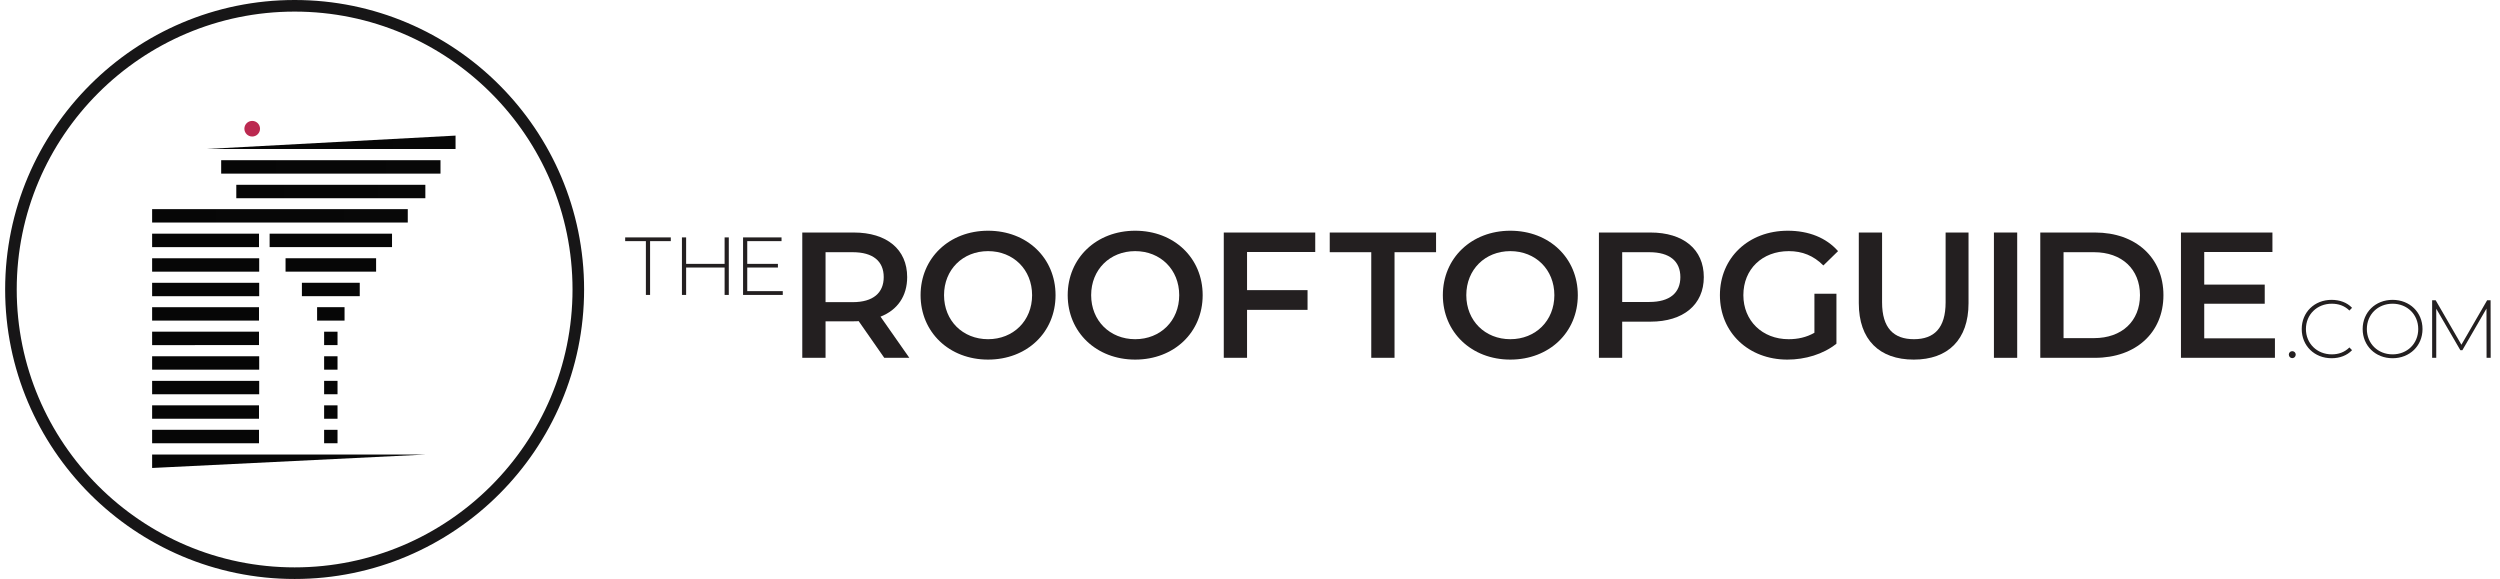 <?xml version="1.0" encoding="utf-8"?>
<!-- Generator: Adobe Illustrator 16.0.0, SVG Export Plug-In . SVG Version: 6.00 Build 0)  -->
<!DOCTYPE svg PUBLIC "-//W3C//DTD SVG 1.1//EN" "http://www.w3.org/Graphics/SVG/1.1/DTD/svg11.dtd">
<svg version="1.1" id="Layer_1" xmlns="http://www.w3.org/2000/svg" xmlns:xlink="http://www.w3.org/1999/xlink" x="0px" y="0px"
	 width="1000px" height="231.59px" viewBox="0 0 1000 231.59" enable-background="new 0 0 1000 231.59" xml:space="preserve">
<path fill="#171617" d="M117.85,231.59C54,231.59,2.06,179.65,2.06,115.79C2.06,51.94,54,0,117.85,0s115.79,51.94,115.79,115.79
	C233.64,179.65,181.7,231.59,117.85,231.59z M117.85,4.64C56.56,4.64,6.69,54.5,6.69,115.79s49.87,111.16,111.16,111.16
	s111.16-49.86,111.16-111.16C229.01,54.5,179.14,4.64,117.85,4.64z"/>
<linearGradient id="SVGID_1_" gradientUnits="userSpaceOnUse" x1="91.1" y1="150.426" x2="-18.19" y2="150.426" gradientTransform="matrix(1 0 0 -1 79.04 334.93)">
	<stop  offset="0" style="stop-color:#080808"/>
	<stop  offset="1" style="stop-color:#060606"/>
</linearGradient>
<path fill="url(#SVGID_1_)" d="M170.14,181.82l-109.29,5.369v-5.369H170.14z"/>
<path fill="#060606" d="M129.65,171.93h5.36v5.37h-5.36V171.93z M129.65,162.141h5.36v5.359h-5.36V162.141z M129.65,152.34h5.36
	v5.36h-5.36V152.34z M129.65,142.51h5.36v5.36h-5.36V142.51z M129.65,132.68h5.36v5.36h-5.36V132.68z M126.84,122.87h10.98v5.37
	h-10.98V122.87z M120.76,113.11h23.14v5.36h-23.14V113.11z M114.22,103.3h36.22v5.36h-36.22V103.3z M107.85,93.47h48.96v5.37h-48.96
	V93.47z"/>
<linearGradient id="SVGID_2_" gradientUnits="userSpaceOnUse" x1="84.069" y1="248.606" x2="-18.19" y2="248.606" gradientTransform="matrix(1 0 0 -1 79.04 334.93)">
	<stop  offset="0" style="stop-color:#080808"/>
	<stop  offset="1" style="stop-color:#060606"/>
</linearGradient>
<path fill="url(#SVGID_2_)" d="M60.85,83.64h102.26v5.37H60.85V83.64z"/>
<path fill="#060606" d="M60.85,171.93h42.75v5.37H60.85V171.93z M60.85,162.141h42.75v5.359H60.85V162.141z M60.85,152.34h42.83
	v5.36H60.85V152.34z M60.85,142.51h42.83v5.36H60.85V142.51z M60.85,132.68h42.75v5.36H60.85V132.68z M60.85,122.87h42.75v5.37
	H60.85V122.87z M60.85,113.11h42.83v5.36H60.85V113.11z M60.85,103.3h42.83v5.36H60.85V103.3z M60.85,93.47h42.75v5.37H60.85V93.47z
	"/>
<linearGradient id="SVGID_3_" gradientUnits="userSpaceOnUse" x1="91.1" y1="258.325" x2="15.479" y2="258.325" gradientTransform="matrix(1 0 0 -1 79.04 334.93)">
	<stop  offset="0" style="stop-color:#080808"/>
	<stop  offset="1" style="stop-color:#060606"/>
</linearGradient>
<path fill="url(#SVGID_3_)" d="M94.52,73.92h75.62v5.37H94.52V73.92z"/>
<linearGradient id="SVGID_4_" gradientUnits="userSpaceOnUse" x1="97.16" y1="268.165" x2="9.43" y2="268.165" gradientTransform="matrix(1 0 0 -1 79.04 334.93)">
	<stop  offset="0" style="stop-color:#080808"/>
	<stop  offset="1" style="stop-color:#060606"/>
</linearGradient>
<path fill="url(#SVGID_4_)" d="M88.47,64.08h87.73v5.37H88.47V64.08z"/>
<linearGradient id="SVGID_5_" gradientUnits="userSpaceOnUse" x1="103.18" y1="278.011" x2="3.399" y2="278.011" gradientTransform="matrix(1 0 0 -1 79.04 334.93)">
	<stop  offset="0" style="stop-color:#080808"/>
	<stop  offset="1" style="stop-color:#060606"/>
</linearGradient>
<path fill="url(#SVGID_5_)" d="M182.22,59.6H82.44l99.78-5.36V59.6z"/>
<path fill="#BB2950" d="M104.01,51.49c0,1.729-1.4,3.12-3.13,3.12s-3.13-1.4-3.13-3.12c0-1.73,1.4-3.13,3.13-3.13
	S104.01,49.76,104.01,51.49z"/>
<g>
	<path fill="#231F20" d="M353.704,143.126l-10.238-14.679c-0.645,0.073-1.289,0.073-1.934,0.073H330.22v14.605h-9.308V93.008h20.62
		c13.174,0,21.336,6.729,21.336,17.828c0,7.588-3.866,13.173-10.667,15.821l11.527,16.469H353.704z M341.103,100.883H330.22v19.976
		h10.883c8.163,0,12.386-3.724,12.386-10.022C353.489,104.534,349.265,100.883,341.103,100.883z"/>
	<path fill="#231F20" d="M368.233,118.066c0-14.821,11.456-25.776,26.993-25.776c15.537,0,26.993,10.884,26.993,25.776
		s-11.456,25.774-26.993,25.774C379.689,143.841,368.233,132.886,368.233,118.066z M412.84,118.066
		c0-10.239-7.518-17.614-17.614-17.614c-10.095,0-17.613,7.375-17.613,17.614c0,10.237,7.518,17.612,17.613,17.612
		C405.322,135.679,412.84,128.304,412.84,118.066z"/>
	<path fill="#231F20" d="M427.082,118.066c0-14.821,11.456-25.776,26.993-25.776c15.537,0,26.993,10.884,26.993,25.776
		s-11.456,25.774-26.993,25.774C438.537,143.841,427.082,132.886,427.082,118.066z M471.688,118.066
		c0-10.239-7.518-17.614-17.614-17.614c-10.095,0-17.613,7.375-17.613,17.614c0,10.237,7.518,17.612,17.613,17.612
		C464.17,135.679,471.688,128.304,471.688,118.066z"/>
	<path fill="#231F20" d="M498.818,100.811v15.252h24.201v7.875h-24.201v19.188h-9.308V93.008h36.587v7.803H498.818z"/>
	<path fill="#231F20" d="M548.504,100.883h-16.61v-7.875h42.528v7.875h-16.61v42.243h-9.308V100.883z"/>
	<path fill="#231F20" d="M577.139,118.066c0-14.821,11.455-25.776,26.992-25.776s26.993,10.884,26.993,25.776
		s-11.456,25.774-26.993,25.774S577.139,132.886,577.139,118.066z M621.745,118.066c0-10.239-7.518-17.614-17.614-17.614
		c-10.095,0-17.612,7.375-17.612,17.614c0,10.237,7.518,17.612,17.612,17.612C614.228,135.679,621.745,128.304,621.745,118.066z"/>
	<path fill="#231F20" d="M681.524,110.836c0,11.024-8.162,17.827-21.336,17.827h-11.313v14.463h-9.308V93.008h20.62
		C673.362,93.008,681.524,99.737,681.524,110.836z M672.145,110.836c0-6.302-4.223-9.953-12.386-9.953h-10.883v19.905h10.883
		C667.922,120.788,672.145,117.135,672.145,110.836z"/>
	<path fill="#231F20" d="M725.768,117.492h8.807v19.977c-5.227,4.225-12.529,6.372-19.618,6.372
		c-15.537,0-26.992-10.812-26.992-25.774c0-14.965,11.455-25.776,27.136-25.776c8.377,0,15.394,2.792,20.119,8.162l-5.871,5.729
		c-3.938-3.938-8.448-5.729-13.818-5.729c-10.668,0-18.186,7.231-18.186,17.614c0,10.167,7.518,17.612,18.113,17.612
		c3.58,0,7.089-0.716,10.311-2.576V117.492z"/>
	<path fill="#231F20" d="M743.52,121.289V93.008h9.308v27.922c0,10.31,4.654,14.749,12.744,14.749
		c8.091,0,12.673-4.439,12.673-14.749V93.008h9.165v28.281c0,14.605-8.233,22.552-21.908,22.552
		C751.754,143.841,743.52,135.895,743.52,121.289z"/>
	<path fill="#231F20" d="M797.57,93.008h9.308v50.118h-9.308V93.008z"/>
	<path fill="#231F20" d="M816.113,93.008h21.909c16.253,0,27.351,10.022,27.351,25.059s-11.098,25.06-27.351,25.06h-21.909V93.008z
		 M837.593,135.25c11.169,0,18.399-6.803,18.399-17.184c0-10.383-7.23-17.184-18.399-17.184H825.42v34.367H837.593z"/>
	<path fill="#231F20" d="M909.974,135.32v7.806h-37.59V93.008h36.588v7.803h-27.28v13.031h24.201v7.661h-24.201v13.817H909.974z"/>
	<path fill="#231F20" d="M915.527,141.843c0-0.79,0.626-1.381,1.382-1.381s1.381,0.591,1.381,1.381s-0.625,1.413-1.381,1.413
		S915.527,142.633,915.527,141.843z"/>
	<path fill="#231F20" d="M920.692,131.614c0-6.709,5.097-11.674,11.938-11.674c3.257,0,6.185,1.051,8.19,3.19l-1.054,1.083
		c-1.972-1.939-4.374-2.728-7.07-2.728c-5.886,0-10.327,4.34-10.327,10.128s4.441,10.13,10.327,10.13
		c2.696,0,5.099-0.822,7.07-2.762l1.054,1.086c-2.006,2.137-4.934,3.222-8.19,3.222C925.789,143.29,920.692,138.325,920.692,131.614
		z"/>
	<path fill="#231F20" d="M945.064,131.614c0-6.677,5.096-11.674,11.972-11.674c6.839,0,11.97,4.965,11.97,11.674
		c0,6.711-5.131,11.676-11.97,11.676C950.16,143.29,945.064,138.291,945.064,131.614z M967.297,131.614
		c0-5.82-4.406-10.128-10.261-10.128c-5.889,0-10.295,4.308-10.295,10.128c0,5.822,4.406,10.13,10.295,10.13
		C962.891,141.744,967.297,137.437,967.297,131.614z"/>
	<path fill="#231F20" d="M994.628,143.126l-0.034-19.7l-9.636,16.643h-0.822L974.5,123.49v19.636h-1.645v-23.023h1.413
		l10.296,17.794l10.293-17.794h1.381l0.034,23.023H994.628z"/>
</g>
<g>
	<path fill="#231F20" d="M258.354,96.463h-8.288v-1.512h18.253v1.512h-8.288v21.512h-1.678V96.463z"/>
	<path fill="#231F20" d="M291.52,94.951v23.023h-1.677V107.02h-15.392v10.955h-1.677V94.951h1.677v10.591h15.392V94.951H291.52z"/>
	<path fill="#231F20" d="M313.109,116.458v1.517h-15.885V94.951h15.392v1.512H298.9v9.079h12.267v1.478H298.9v9.438H313.109z"/>
</g>
</svg>
